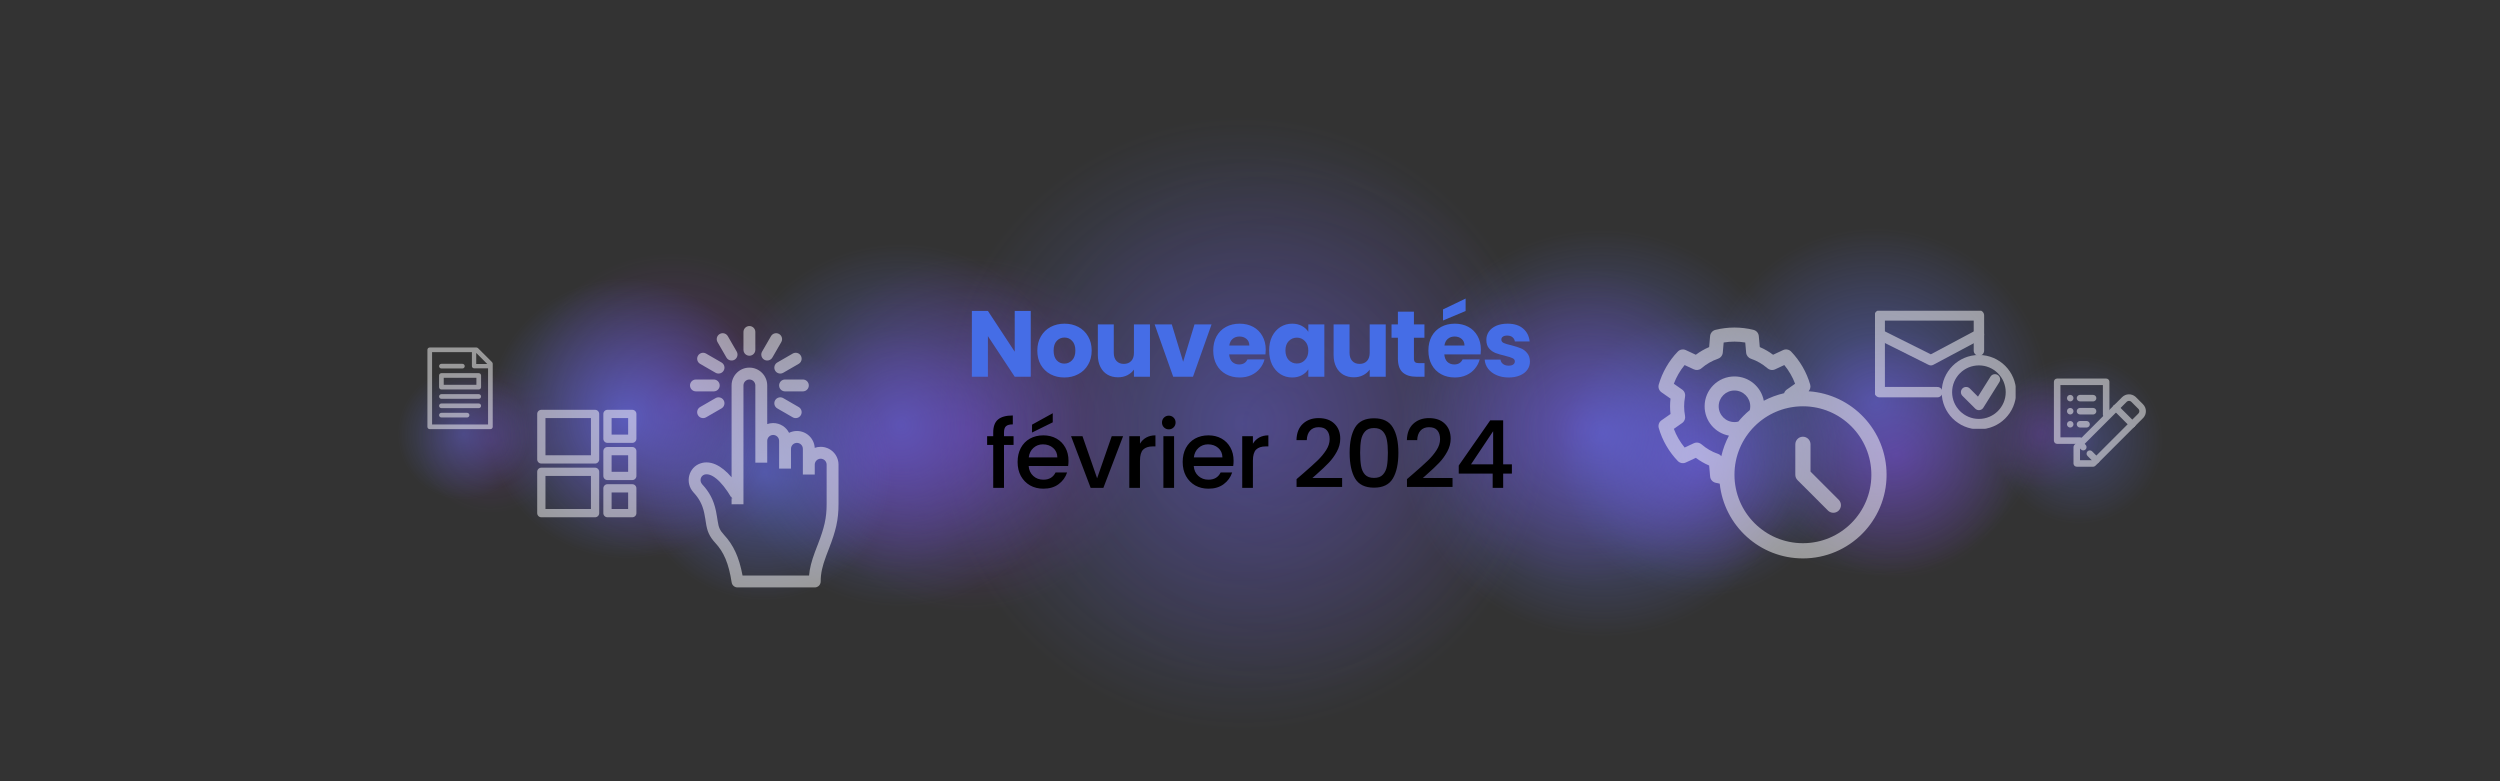 <svg width="1440" height="450" viewBox="0 0 1440 450" fill="none" xmlns="http://www.w3.org/2000/svg">
<rect x="0" y="0" width="1440" height="450" fill="#333333" stroke="none"/>
<g clip-path="url(#clip0_1979_12009)">
<g opacity="0.5">
<circle opacity="0.5" cx="87.844" cy="87.844" r="87.844" transform="matrix(-1 0 0 1 475.02 145.94)" fill="url(#paint0_radial_1979_12009)"/>
<circle opacity="0.3" cx="42.392" cy="42.392" r="42.392" transform="matrix(-1 0 0 1 324.785 210.621)" fill="url(#paint1_radial_1979_12009)"/>
<circle opacity="0.4" cx="71.236" cy="71.236" r="71.236" transform="matrix(-1 0 0 1 579.213 189.644)" fill="url(#paint2_radial_1979_12009)"/>
<circle opacity="0.55" cx="102.703" cy="102.703" r="102.703" transform="matrix(-1 0 0 1 660.5 146.814)" fill="url(#paint3_radial_1979_12009)"/>
<circle opacity="0.25" cx="154.71" cy="154.71" r="154.71" transform="matrix(-1 0 0 1 893.002 90)" fill="url(#paint4_radial_1979_12009)"/>
<circle opacity="0.5" cx="91.777" cy="91.777" r="91.777" transform="matrix(-1 0 0 1 1002.26 153.807)" fill="url(#paint5_radial_1979_12009)"/>
<circle opacity="0.5" cx="64.681" cy="64.681" r="64.681" transform="matrix(-1 0 0 1 1044.21 204.503)" fill="url(#paint6_radial_1979_12009)"/>
<circle opacity="0.6" cx="70.799" cy="70.799" r="70.799" transform="matrix(-1 0 0 1 1163.16 191.288)" fill="url(#paint7_radial_1979_12009)"/>
<circle opacity="0.35" cx="33.215" cy="33.215" r="33.215" transform="matrix(-1 0 0 1 1209 216.74)" fill="url(#paint8_radial_1979_12009)"/>
</g>
<circle opacity="0.5" cx="1080.5" cy="231.5" r="100.5" fill="url(#paint9_radial_1979_12009)"/>
<circle opacity="0.3" cx="1197.5" cy="253.5" r="48.5" fill="url(#paint10_radial_1979_12009)"/>
<circle opacity="0.4" cx="979.5" cy="262.5" r="81.5" fill="url(#paint11_radial_1979_12009)"/>
<circle opacity="0.55" cx="922.5" cy="249.5" r="117.5" fill="url(#paint12_radial_1979_12009)"/>
<circle opacity="0.35" cx="716" cy="244" r="177" fill="url(#paint13_radial_1979_12009)"/>
<circle opacity="0.5" cx="519" cy="245" r="105" fill="url(#paint14_radial_1979_12009)"/>
<circle opacity="0.5" cx="440" cy="272" r="74" fill="url(#paint15_radial_1979_12009)"/>
<circle opacity="0.6" cx="361" cy="241" r="81" fill="url(#paint16_radial_1979_12009)"/>
<circle opacity="0.35" cx="267" cy="250" r="38" fill="url(#paint17_radial_1979_12009)"/>
<g opacity="0.5" clip-path="url(#clip1_1979_12009)">
<path d="M1115.89 225.881H1082.71V181.682H1139.86V201.94" stroke="white" stroke-width="6" stroke-linecap="round" stroke-linejoin="round"/>
<path d="M1082.71 192.731L1112.2 207.464L1139.86 192.731" stroke="white" stroke-width="6" stroke-linecap="round" stroke-linejoin="round"/>
<path d="M1139.86 244.297C1150.04 244.297 1158.29 236.052 1158.29 225.881C1158.29 215.71 1150.04 207.465 1139.86 207.465C1129.68 207.465 1121.42 215.71 1121.42 225.881C1121.42 236.052 1129.68 244.297 1139.86 244.297Z" stroke="white" stroke-width="6" stroke-linecap="round" stroke-linejoin="round"/>
<path d="M1132.48 225.881L1139.86 233.247L1149.08 218.514" stroke="white" stroke-width="6" stroke-linecap="round" stroke-linejoin="round"/>
</g>
<g opacity="0.5">
<path fill-rule="evenodd" clip-rule="evenodd" d="M435.077 191.219V201.484C435.077 203.374 433.545 204.906 431.656 204.906C429.766 204.906 428.234 203.374 428.234 201.484V191.219C428.234 189.329 429.766 187.797 431.656 187.797C433.545 187.797 435.077 189.329 435.077 191.219ZM421.39 222.016C421.39 216.348 425.988 211.75 431.656 211.75C437.323 211.75 441.921 216.348 441.921 222.016V244.271C442.992 243.892 444.143 243.686 445.343 243.686C449.338 243.686 452.801 245.971 454.498 249.304C455.865 248.63 457.404 248.251 459.031 248.251C464.514 248.251 468.994 252.551 469.282 257.964C470.356 257.582 471.513 257.374 472.718 257.374C478.386 257.374 482.984 261.972 482.984 267.639V290.453C482.984 299.449 481.414 305.806 477.622 315.637C477.533 315.867 477.317 316.426 477.109 316.962L477.1 316.985L476.772 317.832L476.665 318.109C476.301 319.05 476.019 319.794 475.755 320.508C473.65 326.205 472.718 330.274 472.718 334.938C472.718 336.827 471.186 338.359 469.296 338.359H424.812C423.123 338.359 421.686 337.127 421.43 335.457C419.727 324.382 416.886 317.98 412.035 312.741C410.264 310.828 409.052 309.062 408.215 307.18C407.427 305.407 407.037 303.806 406.598 301.063C406.591 301.019 406.566 300.858 406.531 300.634C406.436 300.028 406.269 298.964 406.201 298.552C406.035 297.535 405.872 296.633 405.682 295.706C404.597 290.426 402.513 286.93 399.483 283.65C394.322 278.055 396.603 269.081 403.664 266.851C409.181 265.109 415.384 267.881 421.39 274.913V222.016ZM470.28 315.645C469.906 316.614 469.613 317.386 469.336 318.136C467.466 323.194 466.387 327.259 466.019 331.516H427.704C425.729 320.831 422.422 313.885 417.057 308.091C415.77 306.702 414.981 305.552 414.469 304.4C413.98 303.301 413.708 302.183 413.356 299.982L413.335 299.851L413.297 299.61L413.297 299.605C413.203 299.011 413.028 297.891 412.955 297.446C412.775 296.345 412.596 295.356 412.386 294.331C411.015 287.654 408.314 283.123 404.511 279.008C402.725 277.072 403.484 274.085 405.725 273.377C409.31 272.245 415.138 276.14 421.39 286.81V290.453H428.234V222.016C428.234 220.128 429.768 218.594 431.656 218.594C433.543 218.594 435.077 220.128 435.077 222.016V266.5H441.921V253.952C441.921 252.064 443.455 250.53 445.343 250.53C447.231 250.53 448.765 252.064 448.765 253.952V269.922H455.609V258.517C455.609 256.627 457.141 255.095 459.031 255.095C460.92 255.095 462.452 256.627 462.452 258.517V273.344H469.296V267.639C469.296 265.752 470.83 264.218 472.718 264.218C474.606 264.218 476.14 265.752 476.14 267.639V290.453C476.14 298.44 474.752 304.06 471.236 313.174C471.175 313.333 471.051 313.655 470.91 314.019L470.729 314.484L470.72 314.507L470.477 315.136L470.28 315.645ZM421.39 286.81V285.892L421.839 287.587C421.689 287.324 421.54 287.065 421.39 286.81ZM424.353 202.524L419.221 193.634C418.276 191.997 416.183 191.436 414.546 192.381C412.909 193.326 412.349 195.419 413.294 197.055L418.427 205.946C419.371 207.582 421.464 208.143 423.101 207.198C424.738 206.253 425.298 204.16 424.353 202.524ZM406.695 203.654L415.585 208.787C417.222 209.732 417.783 211.824 416.838 213.461C415.893 215.098 413.8 215.658 412.163 214.713L403.273 209.581C401.637 208.636 401.076 206.543 402.021 204.906C402.966 203.27 405.059 202.709 406.695 203.654ZM411.124 218.594H400.859C398.969 218.594 397.437 220.126 397.437 222.016C397.437 223.905 398.969 225.438 400.859 225.438H411.124C413.014 225.438 414.546 223.905 414.546 222.016C414.546 220.126 413.014 218.594 411.124 218.594ZM403.273 234.451L412.163 229.318C413.8 228.373 415.893 228.934 416.838 230.57C417.783 232.207 417.222 234.3 415.585 235.245L406.695 240.377C405.059 241.322 402.966 240.762 402.021 239.125C401.076 237.488 401.637 235.396 403.273 234.451ZM444.885 205.946L450.017 197.055C450.962 195.419 450.402 193.326 448.765 192.381C447.128 191.436 445.036 191.997 444.091 193.634L438.958 202.524C438.013 204.16 438.574 206.253 440.21 207.198C441.847 208.143 443.94 207.582 444.885 205.946ZM460.038 209.581L451.148 214.713C449.511 215.658 447.418 215.098 446.473 213.461C445.528 211.824 446.089 209.732 447.726 208.787L456.616 203.654C458.252 202.709 460.345 203.27 461.29 204.906C462.235 206.543 461.674 208.636 460.038 209.581ZM452.187 225.438H462.452C464.342 225.438 465.874 223.905 465.874 222.016C465.874 220.126 464.342 218.594 462.452 218.594H452.187C450.297 218.594 448.765 220.126 448.765 222.016C448.765 223.905 450.297 225.438 452.187 225.438ZM456.616 240.377L447.726 235.245C446.089 234.3 445.528 232.207 446.473 230.57C447.418 228.934 449.511 228.373 451.148 229.318L460.038 234.451C461.674 235.396 462.235 237.488 461.29 239.125C460.345 240.762 458.252 241.322 456.616 240.377Z" fill="white"/>
</g>
<g opacity="0.5">
<path d="M1213.14 218.048C1214.11 218.048 1214.9 218.774 1215.01 219.709L1215.02 219.929V238.738C1215.02 239.777 1214.18 240.619 1213.14 240.619C1212.18 240.619 1211.38 239.893 1211.27 238.957L1211.26 238.738V221.81H1186.81V251.905H1198.09C1199.06 251.905 1199.85 252.631 1199.96 253.566L1199.98 253.786C1199.98 254.75 1199.25 255.545 1198.31 255.654L1198.09 255.667H1184.93C1183.96 255.667 1183.17 254.941 1183.06 254.005L1183.05 253.786V219.929C1183.05 218.964 1183.77 218.169 1184.71 218.06L1184.93 218.048H1213.14Z" fill="white"/>
<path d="M1205.62 234.976C1206.66 234.976 1207.5 235.818 1207.5 236.857C1207.5 237.822 1206.77 238.617 1205.84 238.725L1205.62 238.738H1198.09C1197.06 238.738 1196.21 237.896 1196.21 236.857C1196.21 235.893 1196.94 235.097 1197.88 234.989L1198.09 234.976H1205.62Z" fill="white"/>
<path d="M1205.62 227.452C1206.66 227.452 1207.5 228.295 1207.5 229.333C1207.5 230.298 1206.77 231.093 1205.84 231.202L1205.62 231.214H1198.09C1197.06 231.214 1196.21 230.372 1196.21 229.333C1196.21 228.369 1196.94 227.574 1197.88 227.465L1198.09 227.452H1205.62Z" fill="white"/>
<path d="M1201.86 242.5C1202.9 242.5 1203.74 243.342 1203.74 244.381C1203.74 245.346 1203.01 246.141 1202.08 246.249L1201.86 246.262H1198.09C1197.06 246.262 1196.21 245.42 1196.21 244.381C1196.21 243.416 1196.94 242.621 1197.88 242.513L1198.09 242.5H1201.86Z" fill="white"/>
<path d="M1194.33 244.381C1194.33 245.42 1193.49 246.262 1192.45 246.262C1191.41 246.262 1190.57 245.42 1190.57 244.381C1190.57 243.342 1191.41 242.5 1192.45 242.5C1193.49 242.5 1194.33 243.342 1194.33 244.381Z" fill="white"/>
<path d="M1194.33 236.857C1194.33 237.896 1193.49 238.738 1192.45 238.738C1191.41 238.738 1190.57 237.896 1190.57 236.857C1190.57 235.818 1191.41 234.976 1192.45 234.976C1193.49 234.976 1194.33 235.818 1194.33 236.857Z" fill="white"/>
<path d="M1194.33 229.333C1194.33 230.372 1193.49 231.214 1192.45 231.214C1191.41 231.214 1190.57 230.372 1190.57 229.333C1190.57 228.295 1191.41 227.452 1192.45 227.452C1193.49 227.452 1194.33 228.295 1194.33 229.333Z" fill="white"/>
<path d="M1217.45 233.646C1218.19 232.912 1219.38 232.912 1220.12 233.646C1220.79 234.324 1220.85 235.391 1220.27 236.129L1220.12 236.306L1198.09 258.326V265.071H1204.84L1226.86 243.051C1227.54 242.373 1228.6 242.321 1229.34 242.894L1229.52 243.051C1230.2 243.729 1230.25 244.796 1229.68 245.534L1229.52 245.711L1206.95 268.282C1206.65 268.576 1206.27 268.763 1205.87 268.817L1205.62 268.833H1196.21C1195.25 268.833 1194.45 268.107 1194.35 267.172L1194.33 266.952V257.548C1194.33 257.132 1194.47 256.73 1194.72 256.404L1194.88 256.218L1217.45 233.646Z" fill="white"/>
<path d="M1222.32 228.782C1224.43 226.667 1227.81 226.582 1230.03 228.528L1230.3 228.782L1234.38 232.867C1236.5 234.983 1236.58 238.36 1234.64 240.576L1234.38 240.847L1229.52 245.711C1228.79 246.446 1227.59 246.446 1226.86 245.711C1226.18 245.033 1226.13 243.966 1226.7 243.228L1226.86 243.051L1231.72 238.187C1232.4 237.509 1232.45 236.442 1231.88 235.705L1231.72 235.527L1227.64 231.442C1226.96 230.764 1225.89 230.712 1225.16 231.286L1224.98 231.442L1220.12 236.306C1219.38 237.041 1218.19 237.041 1217.45 236.306C1216.78 235.628 1216.72 234.561 1217.3 233.823L1217.45 233.646L1222.32 228.782Z" fill="white"/>
<path d="M1202.41 259.979C1203.09 259.301 1204.15 259.249 1204.89 259.823L1205.07 259.979L1208.83 263.741C1209.56 264.476 1209.56 265.667 1208.83 266.401C1208.15 267.08 1207.08 267.132 1206.35 266.558L1206.17 266.401L1202.41 262.64C1201.67 261.905 1201.67 260.714 1202.41 259.979Z" fill="white"/>
<path d="M1217.45 233.646C1218.13 232.968 1219.2 232.916 1219.94 233.49L1220.12 233.646L1229.52 243.051C1230.25 243.785 1230.25 244.976 1229.52 245.711C1228.84 246.389 1227.77 246.441 1227.04 245.867L1226.86 245.711L1217.45 236.306C1216.72 235.572 1216.72 234.381 1217.45 233.646Z" fill="white"/>
<path d="M1196.76 254.337C1197.44 253.659 1198.51 253.606 1199.25 254.18L1199.42 254.337L1201.31 256.218C1202.04 256.952 1202.04 258.143 1201.31 258.878C1200.63 259.556 1199.56 259.608 1198.82 259.034L1198.65 258.878L1196.76 256.997C1196.03 256.262 1196.03 255.071 1196.76 254.337Z" fill="white"/>
</g>
<g opacity="0.5">
<path fill-rule="evenodd" clip-rule="evenodd" d="M246.188 245.844V201.5C246.188 200.758 246.789 200.156 247.531 200.156H274.406C274.763 200.156 275.104 200.298 275.356 200.55L283.419 208.612C283.671 208.864 283.812 209.206 283.812 209.562V245.844C283.812 246.586 283.211 247.188 282.469 247.188H247.531C246.789 247.188 246.188 246.586 246.188 245.844ZM248.875 244.5H281.125V212.149H273.062C272.376 212.149 271.82 211.593 271.82 210.906V202.844H248.875V244.5ZM274.305 203.3V209.663H280.669L274.305 203.3ZM266.344 212.25H254.25C253.508 212.25 252.906 211.648 252.906 210.906C252.906 210.164 253.508 209.562 254.25 209.562H266.344C267.086 209.562 267.688 210.164 267.688 210.906C267.688 211.648 267.086 212.25 266.344 212.25ZM254.25 229.719H275.75C276.492 229.719 277.094 229.117 277.094 228.375C277.094 227.633 276.492 227.031 275.75 227.031H254.25C253.508 227.031 252.906 227.633 252.906 228.375C252.906 229.117 253.508 229.719 254.25 229.719ZM275.75 235.094H254.25C253.508 235.094 252.906 234.492 252.906 233.75C252.906 233.008 253.508 232.406 254.25 232.406H275.75C276.492 232.406 277.094 233.008 277.094 233.75C277.094 234.492 276.492 235.094 275.75 235.094ZM254.25 240.469H269.031C269.773 240.469 270.375 239.867 270.375 239.125C270.375 238.383 269.773 237.781 269.031 237.781H254.25C253.508 237.781 252.906 238.383 252.906 239.125C252.906 239.867 253.508 240.469 254.25 240.469ZM254.25 224.344C253.508 224.344 252.906 223.742 252.906 223V216.281C252.906 215.539 253.508 214.938 254.25 214.938H275.75C276.492 214.938 277.094 215.539 277.094 216.281V223C277.094 223.742 276.492 224.344 275.75 224.344H254.25ZM274.406 217.625V221.656H255.594V217.625H274.406Z" fill="white"/>
<mask id="mask0_1979_12009" style="mask-type:luminance" maskUnits="userSpaceOnUse" x="246" y="200" width="38" height="48">
<path fill-rule="evenodd" clip-rule="evenodd" d="M246.188 245.844V201.5C246.188 200.758 246.789 200.156 247.531 200.156H274.406C274.763 200.156 275.104 200.298 275.356 200.55L283.419 208.612C283.671 208.864 283.812 209.206 283.812 209.562V245.844C283.812 246.586 283.211 247.188 282.469 247.188H247.531C246.789 247.188 246.188 246.586 246.188 245.844ZM248.875 244.5H281.125V212.149H273.062C272.376 212.149 271.82 211.593 271.82 210.906V202.844H248.875V244.5ZM274.305 203.3V209.663H280.669L274.305 203.3ZM266.344 212.25H254.25C253.508 212.25 252.906 211.648 252.906 210.906C252.906 210.164 253.508 209.562 254.25 209.562H266.344C267.086 209.562 267.688 210.164 267.688 210.906C267.688 211.648 267.086 212.25 266.344 212.25ZM254.25 229.719H275.75C276.492 229.719 277.094 229.117 277.094 228.375C277.094 227.633 276.492 227.031 275.75 227.031H254.25C253.508 227.031 252.906 227.633 252.906 228.375C252.906 229.117 253.508 229.719 254.25 229.719ZM275.75 235.094H254.25C253.508 235.094 252.906 234.492 252.906 233.75C252.906 233.008 253.508 232.406 254.25 232.406H275.75C276.492 232.406 277.094 233.008 277.094 233.75C277.094 234.492 276.492 235.094 275.75 235.094ZM254.25 240.469H269.031C269.773 240.469 270.375 239.867 270.375 239.125C270.375 238.383 269.773 237.781 269.031 237.781H254.25C253.508 237.781 252.906 238.383 252.906 239.125C252.906 239.867 253.508 240.469 254.25 240.469ZM254.25 224.344C253.508 224.344 252.906 223.742 252.906 223V216.281C252.906 215.539 253.508 214.938 254.25 214.938H275.75C276.492 214.938 277.094 215.539 277.094 216.281V223C277.094 223.742 276.492 224.344 275.75 224.344H254.25ZM274.406 217.625V221.656H255.594V217.625H274.406Z" fill="white"/>
</mask>
<g mask="url(#mask0_1979_12009)">
</g>
</g>
<g opacity="0.5">
<path fill-rule="evenodd" clip-rule="evenodd" d="M1021.3 204.339L1027.06 201.65C1028.62 200.917 1030.49 201.262 1031.69 202.507C1034.23 205.145 1036.46 208.104 1038.33 211.346C1040.2 214.569 1041.64 217.974 1042.66 221.5C1043.06 222.881 1042.69 224.346 1041.74 225.372C1066.84 227.048 1086.67 247.934 1086.67 273.454C1086.67 300.069 1065.1 321.644 1038.48 321.644C1013.6 321.644 993.124 302.789 990.562 278.588C989.736 278.431 988.915 278.251 988.097 278.049C986.418 277.633 985.188 276.197 985.035 274.473L984.473 268.145C981.746 266.978 979.172 265.489 976.806 263.713L971.05 266.401C969.482 267.133 967.621 266.789 966.419 265.543C963.874 262.906 961.645 259.946 959.772 256.705C957.909 253.482 956.464 250.077 955.448 246.551C954.969 244.889 955.598 243.106 957.014 242.112L962.214 238.461C961.861 235.516 961.864 232.541 962.218 229.601L957.014 225.959C955.596 224.967 954.965 223.184 955.443 221.52C956.456 217.995 957.904 214.583 959.771 211.348C961.634 208.119 963.86 205.164 966.403 202.523C967.603 201.278 969.461 200.931 971.03 201.659L976.796 204.339C979.171 202.56 981.747 201.075 984.468 199.914L985.017 193.589C985.166 191.865 986.395 190.425 988.075 190.007C991.643 189.119 995.32 188.665 999.051 188.665C1002.77 188.665 1006.44 189.117 1010.01 190.002C1011.69 190.418 1012.92 191.854 1013.07 193.577L1013.63 199.906C1016.36 201.073 1018.94 202.563 1021.3 204.339ZM991.478 262.777C992.424 258.594 993.914 254.618 995.87 250.926C987.894 249.433 981.859 242.435 981.859 234.025C981.859 224.528 989.557 216.83 999.054 216.83C1007.46 216.83 1014.46 222.866 1015.95 230.842C1019.6 228.911 1023.52 227.435 1027.64 226.487C1027.9 225.675 1028.42 224.938 1029.17 224.41L1033.98 221.034C1033.25 219.098 1032.37 217.215 1031.32 215.401C1030.26 213.574 1029.07 211.86 1027.76 210.268L1022.45 212.747C1021.67 213.113 1020.79 213.219 1019.92 213.045C1019.23 212.907 1018.59 212.591 1018.06 212.129C1015.26 209.699 1012.02 207.819 1008.5 206.607C1006.99 206.087 1005.92 204.726 1005.78 203.134L1005.26 197.288C1003.22 196.944 1001.15 196.77 999.051 196.77C996.95 196.77 994.873 196.944 992.831 197.289L992.324 203.126C992.242 204.076 991.827 204.967 991.139 205.655C990.704 206.09 990.175 206.421 989.592 206.621C986.09 207.826 982.841 209.695 980.031 212.136C978.825 213.183 977.116 213.424 975.667 212.751L970.341 210.277C969.027 211.87 967.84 213.581 966.791 215.399C965.739 217.221 964.85 219.108 964.127 221.045L968.929 224.405C969.642 224.904 970.175 225.619 970.455 226.457C970.675 227.118 970.721 227.825 970.589 228.51C969.882 232.156 969.876 235.907 970.584 239.558C970.888 241.127 970.242 242.728 968.934 243.646L964.131 247.018C964.854 248.953 965.741 250.836 966.79 252.65C967.845 254.476 969.034 256.191 970.349 257.783L975.659 255.303C976.502 254.91 977.455 254.818 978.375 255.048C978.994 255.203 979.569 255.502 980.051 255.921C982.846 258.352 986.091 260.232 989.607 261.443C990.362 261.703 991.006 262.173 991.478 262.777ZM999.054 243.116C999.807 243.116 1000.54 243.025 1001.26 242.848C1003.24 240.433 1005.46 238.215 1007.88 236.228C1008.05 235.516 1008.14 234.779 1008.14 234.025C1008.14 229.004 1004.08 224.935 999.054 224.935C994.033 224.935 989.964 229.004 989.964 234.025C989.964 239.047 994.033 243.116 999.054 243.116ZM1077.91 273.454C1077.91 251.677 1060.26 234.025 1038.48 234.025C1016.71 234.025 999.053 251.677 999.053 273.454C999.053 295.23 1016.71 312.882 1038.48 312.882C1060.26 312.882 1077.91 295.23 1077.91 273.454ZM1042.86 255.93V271.639L1059.1 287.88C1060.81 289.591 1060.81 292.365 1059.1 294.075C1057.39 295.786 1054.62 295.786 1052.91 294.075L1035.38 276.552C1034.56 275.73 1034.1 274.616 1034.1 273.454V255.93C1034.1 253.511 1036.06 251.549 1038.48 251.549C1040.9 251.549 1042.86 253.511 1042.86 255.93Z" fill="white"/>
</g>
<g opacity="0.5">
<path fill-rule="evenodd" clip-rule="evenodd" d="M309.428 264.619C309.428 265.934 310.494 267 311.809 267H342.761C344.076 267 345.142 265.934 345.142 264.619V238.429C345.142 237.114 344.076 236.048 342.761 236.048H311.809C310.494 236.048 309.428 237.114 309.428 238.429V264.619ZM340.38 240.81V262.238H314.19V240.81H340.38ZM311.809 297.952C310.494 297.952 309.428 296.886 309.428 295.571V271.762C309.428 270.447 310.494 269.381 311.809 269.381H342.761C344.076 269.381 345.142 270.447 345.142 271.762V295.571C345.142 296.886 344.076 297.952 342.761 297.952H311.809ZM340.38 274.143V293.19H314.19V274.143H340.38ZM349.904 255.095C348.589 255.095 347.523 254.029 347.523 252.714V238.429C347.523 237.114 348.589 236.048 349.904 236.048H364.19C365.505 236.048 366.571 237.114 366.571 238.429V252.714C366.571 254.029 365.505 255.095 364.19 255.095H349.904ZM361.809 240.81V250.333H352.285V240.81H361.809ZM349.904 276.524C348.589 276.524 347.523 275.458 347.523 274.143V259.857C347.523 258.542 348.589 257.476 349.904 257.476H364.19C365.505 257.476 366.571 258.542 366.571 259.857V274.143C366.571 275.458 365.505 276.524 364.19 276.524H349.904ZM352.285 262.238H361.809V271.762H352.285V262.238ZM349.904 297.952C348.589 297.952 347.523 296.886 347.523 295.571V281.286C347.523 279.971 348.589 278.905 349.904 278.905H364.19C365.505 278.905 366.571 279.971 366.571 281.286V295.571C366.571 296.886 365.505 297.952 364.19 297.952H349.904ZM361.809 283.667V293.19H352.285V283.667H361.809Z" fill="white"/>
</g>
<path d="M593.713 217H584.479L569.035 193.618V217H559.801V179.092H569.035L584.479 202.582V179.092H593.713V217ZM613.042 217.432C610.09 217.432 607.426 216.802 605.05 215.542C602.71 214.282 600.856 212.482 599.488 210.142C598.156 207.802 597.49 205.066 597.49 201.934C597.49 198.838 598.174 196.12 599.542 193.78C600.91 191.404 602.782 189.586 605.158 188.326C607.534 187.066 610.198 186.436 613.15 186.436C616.102 186.436 618.766 187.066 621.142 188.326C623.518 189.586 625.39 191.404 626.758 193.78C628.126 196.12 628.81 198.838 628.81 201.934C628.81 205.03 628.108 207.766 626.704 210.142C625.336 212.482 623.446 214.282 621.034 215.542C618.658 216.802 615.994 217.432 613.042 217.432ZM613.042 209.44C614.806 209.44 616.3 208.792 617.524 207.496C618.784 206.2 619.414 204.346 619.414 201.934C619.414 199.522 618.802 197.668 617.578 196.372C616.39 195.076 614.914 194.428 613.15 194.428C611.35 194.428 609.856 195.076 608.668 196.372C607.48 197.632 606.886 199.486 606.886 201.934C606.886 204.346 607.462 206.2 608.614 207.496C609.802 208.792 611.278 209.44 613.042 209.44ZM662.383 186.868V217H653.149V212.896C652.213 214.228 650.935 215.308 649.315 216.136C647.731 216.928 645.967 217.324 644.023 217.324C641.719 217.324 639.685 216.82 637.921 215.812C636.157 214.768 634.789 213.274 633.817 211.33C632.845 209.386 632.359 207.1 632.359 204.472V186.868H641.539V203.23C641.539 205.246 642.061 206.812 643.105 207.928C644.149 209.044 645.553 209.602 647.317 209.602C649.117 209.602 650.539 209.044 651.583 207.928C652.627 206.812 653.149 205.246 653.149 203.23V186.868H662.383ZM681.49 208.36L688.024 186.868H697.852L687.16 217H675.766L665.074 186.868H674.956L681.49 208.36ZM729.063 201.448C729.063 202.312 729.009 203.212 728.901 204.148H708.003C708.147 206.02 708.741 207.46 709.785 208.468C710.865 209.44 712.179 209.926 713.727 209.926C716.031 209.926 717.633 208.954 718.533 207.01H728.361C727.857 208.99 726.939 210.772 725.607 212.356C724.311 213.94 722.673 215.182 720.693 216.082C718.713 216.982 716.499 217.432 714.051 217.432C711.099 217.432 708.471 216.802 706.167 215.542C703.863 214.282 702.063 212.482 700.767 210.142C699.471 207.802 698.823 205.066 698.823 201.934C698.823 198.802 699.453 196.066 700.713 193.726C702.009 191.386 703.809 189.586 706.113 188.326C708.417 187.066 711.063 186.436 714.051 186.436C716.967 186.436 719.559 187.048 721.827 188.272C724.095 189.496 725.859 191.242 727.119 193.51C728.415 195.778 729.063 198.424 729.063 201.448ZM719.613 199.018C719.613 197.434 719.073 196.174 717.993 195.238C716.913 194.302 715.563 193.834 713.943 193.834C712.395 193.834 711.081 194.284 710.001 195.184C708.957 196.084 708.309 197.362 708.057 199.018H719.613ZM731.018 201.88C731.018 198.784 731.594 196.066 732.746 193.726C733.934 191.386 735.536 189.586 737.552 188.326C739.568 187.066 741.818 186.436 744.302 186.436C746.426 186.436 748.28 186.868 749.864 187.732C751.484 188.596 752.726 189.73 753.59 191.134V186.868H762.824V217H753.59V212.734C752.69 214.138 751.43 215.272 749.81 216.136C748.226 217 746.372 217.432 744.248 217.432C741.8 217.432 739.568 216.802 737.552 215.542C735.536 214.246 733.934 212.428 732.746 210.088C731.594 207.712 731.018 204.976 731.018 201.88ZM753.59 201.934C753.59 199.63 752.942 197.812 751.646 196.48C750.386 195.148 748.838 194.482 747.002 194.482C745.166 194.482 743.6 195.148 742.304 196.48C741.044 197.776 740.414 199.576 740.414 201.88C740.414 204.184 741.044 206.02 742.304 207.388C743.6 208.72 745.166 209.386 747.002 209.386C748.838 209.386 750.386 208.72 751.646 207.388C752.942 206.056 753.59 204.238 753.59 201.934ZM798.178 186.868V217H788.944V212.896C788.008 214.228 786.73 215.308 785.11 216.136C783.526 216.928 781.762 217.324 779.818 217.324C777.514 217.324 775.48 216.82 773.716 215.812C771.952 214.768 770.584 213.274 769.612 211.33C768.64 209.386 768.154 207.1 768.154 204.472V186.868H777.334V203.23C777.334 205.246 777.856 206.812 778.9 207.928C779.944 209.044 781.348 209.602 783.112 209.602C784.912 209.602 786.334 209.044 787.378 207.928C788.422 206.812 788.944 205.246 788.944 203.23V186.868H798.178ZM820.525 209.17V217H815.827C812.479 217 809.869 216.19 807.997 214.57C806.125 212.914 805.189 210.232 805.189 206.524V194.536H801.517V186.868H805.189V179.524H814.423V186.868H820.471V194.536H814.423V206.632C814.423 207.532 814.639 208.18 815.071 208.576C815.503 208.972 816.223 209.17 817.231 209.17H820.525ZM852.992 201.448C852.992 202.312 852.938 203.212 852.83 204.148H831.932C832.076 206.02 832.67 207.46 833.714 208.468C834.794 209.44 836.108 209.926 837.656 209.926C839.96 209.926 841.562 208.954 842.462 207.01H852.29C851.786 208.99 850.868 210.772 849.536 212.356C848.24 213.94 846.602 215.182 844.622 216.082C842.642 216.982 840.428 217.432 837.98 217.432C835.028 217.432 832.4 216.802 830.096 215.542C827.792 214.282 825.992 212.482 824.696 210.142C823.4 207.802 822.752 205.066 822.752 201.934C822.752 198.802 823.382 196.066 824.642 193.726C825.938 191.386 827.738 189.586 830.042 188.326C832.346 187.066 834.992 186.436 837.98 186.436C840.896 186.436 843.488 187.048 845.756 188.272C848.024 189.496 849.788 191.242 851.048 193.51C852.344 195.778 852.992 198.424 852.992 201.448ZM843.542 199.018C843.542 197.434 843.002 196.174 841.922 195.238C840.842 194.302 839.492 193.834 837.872 193.834C836.324 193.834 835.01 194.284 833.93 195.184C832.886 196.084 832.238 197.362 831.986 199.018H843.542ZM844.19 179.146L831.176 184.6V178.228L844.19 171.964V179.146ZM869.042 217.432C866.414 217.432 864.074 216.982 862.022 216.082C859.97 215.182 858.35 213.958 857.162 212.41C855.974 210.826 855.308 209.062 855.164 207.118H864.29C864.398 208.162 864.884 209.008 865.748 209.656C866.612 210.304 867.674 210.628 868.934 210.628C870.086 210.628 870.968 210.412 871.58 209.98C872.228 209.512 872.552 208.918 872.552 208.198C872.552 207.334 872.102 206.704 871.202 206.308C870.302 205.876 868.844 205.408 866.828 204.904C864.668 204.4 862.868 203.878 861.428 203.338C859.988 202.762 858.746 201.88 857.702 200.692C856.658 199.468 856.136 197.83 856.136 195.778C856.136 194.05 856.604 192.484 857.54 191.08C858.512 189.64 859.916 188.506 861.752 187.678C863.624 186.85 865.838 186.436 868.394 186.436C872.174 186.436 875.144 187.372 877.304 189.244C879.5 191.116 880.76 193.6 881.084 196.696H872.552C872.408 195.652 871.94 194.824 871.148 194.212C870.392 193.6 869.384 193.294 868.124 193.294C867.044 193.294 866.216 193.51 865.64 193.942C865.064 194.338 864.776 194.896 864.776 195.616C864.776 196.48 865.226 197.128 866.126 197.56C867.062 197.992 868.502 198.424 870.446 198.856C872.678 199.432 874.496 200.008 875.9 200.584C877.304 201.124 878.528 202.024 879.572 203.284C880.652 204.508 881.21 206.164 881.246 208.252C881.246 210.016 880.742 211.6 879.734 213.004C878.762 214.372 877.34 215.452 875.468 216.244C873.632 217.036 871.49 217.432 869.042 217.432Z" fill="#456DE6"/>
<path d="M583.813 256.268H578.305V281H572.095V256.268H568.585V251.246H572.095V249.14C572.095 245.72 572.995 243.236 574.795 241.688C576.631 240.104 579.493 239.312 583.381 239.312V244.442C581.509 244.442 580.195 244.802 579.439 245.522C578.683 246.206 578.305 247.412 578.305 249.14V251.246H583.813V256.268ZM615.458 265.394C615.458 266.51 615.386 267.518 615.242 268.418H592.508C592.688 270.794 593.57 272.702 595.154 274.142C596.738 275.582 598.682 276.302 600.986 276.302C604.298 276.302 606.638 274.916 608.006 272.144H614.648C613.748 274.88 612.11 277.13 609.734 278.894C607.394 280.622 604.478 281.486 600.986 281.486C598.142 281.486 595.586 280.856 593.318 279.596C591.086 278.3 589.322 276.5 588.026 274.196C586.766 271.856 586.136 269.156 586.136 266.096C586.136 263.036 586.748 260.354 587.972 258.05C589.232 255.71 590.978 253.91 593.21 252.65C595.478 251.39 598.07 250.76 600.986 250.76C603.794 250.76 606.296 251.372 608.492 252.596C610.688 253.82 612.398 255.548 613.622 257.78C614.846 259.976 615.458 262.514 615.458 265.394ZM609.032 263.45C608.996 261.182 608.186 259.364 606.602 257.996C605.018 256.628 603.056 255.944 600.716 255.944C598.592 255.944 596.774 256.628 595.262 257.996C593.75 259.328 592.85 261.146 592.562 263.45H609.032ZM606.386 243.254L594.452 249.14V244.604L606.386 238.016V243.254ZM631.938 275.492L640.362 251.246H646.896L635.556 281H628.212L616.926 251.246H623.514L631.938 275.492ZM656.626 255.566C657.526 254.054 658.714 252.884 660.19 252.056C661.702 251.192 663.484 250.76 665.536 250.76V257.132H663.97C661.558 257.132 659.722 257.744 658.462 258.968C657.238 260.192 656.626 262.316 656.626 265.34V281H650.47V251.246H656.626V255.566ZM673.246 247.304C672.13 247.304 671.194 246.926 670.438 246.17C669.682 245.414 669.304 244.478 669.304 243.362C669.304 242.246 669.682 241.31 670.438 240.554C671.194 239.798 672.13 239.42 673.246 239.42C674.326 239.42 675.244 239.798 676 240.554C676.756 241.31 677.134 242.246 677.134 243.362C677.134 244.478 676.756 245.414 676 246.17C675.244 246.926 674.326 247.304 673.246 247.304ZM676.27 251.246V281H670.114V251.246H676.27ZM710.543 265.394C710.543 266.51 710.471 267.518 710.327 268.418H687.593C687.773 270.794 688.655 272.702 690.239 274.142C691.823 275.582 693.767 276.302 696.071 276.302C699.383 276.302 701.723 274.916 703.091 272.144H709.733C708.833 274.88 707.195 277.13 704.819 278.894C702.479 280.622 699.563 281.486 696.071 281.486C693.227 281.486 690.671 280.856 688.403 279.596C686.171 278.3 684.407 276.5 683.111 274.196C681.851 271.856 681.221 269.156 681.221 266.096C681.221 263.036 681.833 260.354 683.057 258.05C684.317 255.71 686.063 253.91 688.295 252.65C690.563 251.39 693.155 250.76 696.071 250.76C698.879 250.76 701.381 251.372 703.577 252.596C705.773 253.82 707.483 255.548 708.707 257.78C709.931 259.976 710.543 262.514 710.543 265.394ZM704.117 263.45C704.081 261.182 703.271 259.364 701.687 257.996C700.103 256.628 698.141 255.944 695.801 255.944C693.677 255.944 691.859 256.628 690.347 257.996C688.835 259.328 687.935 261.146 687.647 263.45H704.117ZM721.677 255.566C722.577 254.054 723.765 252.884 725.241 252.056C726.753 251.192 728.535 250.76 730.587 250.76V257.132H729.021C726.609 257.132 724.773 257.744 723.513 258.968C722.289 260.192 721.677 262.316 721.677 265.34V281H715.521V251.246H721.677V255.566ZM750.705 272.63C754.161 269.642 756.879 267.194 758.859 265.286C760.875 263.342 762.549 261.326 763.881 259.238C765.213 257.15 765.879 255.062 765.879 252.974C765.879 250.814 765.357 249.122 764.313 247.898C763.305 246.674 761.703 246.062 759.507 246.062C757.383 246.062 755.727 246.746 754.539 248.114C753.387 249.446 752.775 251.246 752.703 253.514H746.763C746.871 249.41 748.095 246.278 750.435 244.118C752.811 241.922 755.817 240.824 759.453 240.824C763.377 240.824 766.437 241.904 768.633 244.064C770.865 246.224 771.981 249.104 771.981 252.704C771.981 255.296 771.315 257.798 769.983 260.21C768.687 262.586 767.121 264.728 765.285 266.636C763.485 268.508 761.181 270.686 758.373 273.17L755.943 275.33H773.061V280.46H746.817V275.978L750.705 272.63ZM777.389 260.804C777.389 254.576 778.433 249.716 780.521 246.224C782.645 242.696 786.281 240.932 791.429 240.932C796.577 240.932 800.195 242.696 802.283 246.224C804.407 249.716 805.469 254.576 805.469 260.804C805.469 267.104 804.407 272.036 802.283 275.6C800.195 279.128 796.577 280.892 791.429 280.892C786.281 280.892 782.645 279.128 780.521 275.6C778.433 272.036 777.389 267.104 777.389 260.804ZM799.421 260.804C799.421 257.888 799.223 255.422 798.827 253.406C798.467 251.39 797.711 249.752 796.559 248.492C795.407 247.196 793.697 246.548 791.429 246.548C789.161 246.548 787.451 247.196 786.299 248.492C785.147 249.752 784.373 251.39 783.977 253.406C783.617 255.422 783.437 257.888 783.437 260.804C783.437 263.828 783.617 266.366 783.977 268.418C784.337 270.47 785.093 272.126 786.245 273.386C787.433 274.646 789.161 275.276 791.429 275.276C793.697 275.276 795.407 274.646 796.559 273.386C797.747 272.126 798.521 270.47 798.881 268.418C799.241 266.366 799.421 263.828 799.421 260.804ZM814.304 272.63C817.76 269.642 820.478 267.194 822.458 265.286C824.474 263.342 826.148 261.326 827.48 259.238C828.812 257.15 829.478 255.062 829.478 252.974C829.478 250.814 828.956 249.122 827.912 247.898C826.904 246.674 825.302 246.062 823.106 246.062C820.982 246.062 819.326 246.746 818.138 248.114C816.986 249.446 816.374 251.246 816.302 253.514H810.362C810.47 249.41 811.694 246.278 814.034 244.118C816.41 241.922 819.416 240.824 823.052 240.824C826.976 240.824 830.036 241.904 832.232 244.064C834.464 246.224 835.58 249.104 835.58 252.704C835.58 255.296 834.914 257.798 833.582 260.21C832.286 262.586 830.72 264.728 828.884 266.636C827.084 268.508 824.78 270.686 821.972 273.17L819.542 275.33H836.66V280.46H810.416V275.978L814.304 272.63ZM840.232 272.792V268.148L858.376 242.12H865.828V267.446H870.85V272.792H865.828V281H859.78V272.792H840.232ZM860.05 248.384L847.306 267.446H860.05V248.384Z" fill="black"/>
</g>
<defs>
<radialGradient id="paint0_radial_1979_12009" cx="0" cy="0" r="1" gradientUnits="userSpaceOnUse" gradientTransform="translate(87.844 87.844) rotate(90) scale(87.844)">
<stop stop-color="#B127FF"/>
<stop offset="1" stop-color="#B127FF" stop-opacity="0"/>
</radialGradient>
<radialGradient id="paint1_radial_1979_12009" cx="0" cy="0" r="1" gradientUnits="userSpaceOnUse" gradientTransform="translate(42.392 42.392) rotate(90) scale(42.392)">
<stop stop-color="#B127FF"/>
<stop offset="1" stop-color="#B127FF" stop-opacity="0"/>
</radialGradient>
<radialGradient id="paint2_radial_1979_12009" cx="0" cy="0" r="1" gradientUnits="userSpaceOnUse" gradientTransform="translate(71.236 71.236) rotate(90) scale(71.236)">
<stop stop-color="#B127FF"/>
<stop offset="1" stop-color="#B127FF" stop-opacity="0"/>
</radialGradient>
<radialGradient id="paint3_radial_1979_12009" cx="0" cy="0" r="1" gradientUnits="userSpaceOnUse" gradientTransform="translate(102.703 102.703) rotate(90) scale(102.703)">
<stop stop-color="#B127FF"/>
<stop offset="1" stop-color="#B127FF" stop-opacity="0"/>
</radialGradient>
<radialGradient id="paint4_radial_1979_12009" cx="0" cy="0" r="1" gradientUnits="userSpaceOnUse" gradientTransform="translate(154.71 154.71) rotate(90) scale(154.71)">
<stop stop-color="#B127FF"/>
<stop offset="1" stop-color="#B127FF" stop-opacity="0"/>
</radialGradient>
<radialGradient id="paint5_radial_1979_12009" cx="0" cy="0" r="1" gradientUnits="userSpaceOnUse" gradientTransform="translate(91.777 91.777) rotate(90) scale(91.777)">
<stop stop-color="#B127FF"/>
<stop offset="1" stop-color="#B127FF" stop-opacity="0"/>
</radialGradient>
<radialGradient id="paint6_radial_1979_12009" cx="0" cy="0" r="1" gradientUnits="userSpaceOnUse" gradientTransform="translate(64.681 64.681) rotate(90) scale(64.681)">
<stop stop-color="#B127FF"/>
<stop offset="1" stop-color="#B127FF" stop-opacity="0"/>
</radialGradient>
<radialGradient id="paint7_radial_1979_12009" cx="0" cy="0" r="1" gradientUnits="userSpaceOnUse" gradientTransform="translate(70.799 70.799) rotate(90) scale(70.799)">
<stop stop-color="#B127FF"/>
<stop offset="1" stop-color="#B127FF" stop-opacity="0"/>
</radialGradient>
<radialGradient id="paint8_radial_1979_12009" cx="0" cy="0" r="1" gradientUnits="userSpaceOnUse" gradientTransform="translate(33.215 33.215) rotate(90) scale(33.215)">
<stop stop-color="#B127FF"/>
<stop offset="1" stop-color="#B127FF" stop-opacity="0"/>
</radialGradient>
<radialGradient id="paint9_radial_1979_12009" cx="0" cy="0" r="1" gradientUnits="userSpaceOnUse" gradientTransform="translate(1080.5 231.5) rotate(90) scale(100.5)">
<stop stop-color="#6677FF"/>
<stop offset="1" stop-color="#6677FF" stop-opacity="0"/>
</radialGradient>
<radialGradient id="paint10_radial_1979_12009" cx="0" cy="0" r="1" gradientUnits="userSpaceOnUse" gradientTransform="translate(1197.5 253.5) rotate(90) scale(48.5)">
<stop stop-color="#6677FF"/>
<stop offset="1" stop-color="#6677FF" stop-opacity="0"/>
</radialGradient>
<radialGradient id="paint11_radial_1979_12009" cx="0" cy="0" r="1" gradientUnits="userSpaceOnUse" gradientTransform="translate(979.5 262.5) rotate(90) scale(81.5)">
<stop stop-color="#6677FF"/>
<stop offset="1" stop-color="#6677FF" stop-opacity="0"/>
</radialGradient>
<radialGradient id="paint12_radial_1979_12009" cx="0" cy="0" r="1" gradientUnits="userSpaceOnUse" gradientTransform="translate(922.5 249.5) rotate(90) scale(117.5)">
<stop stop-color="#6677FF"/>
<stop offset="1" stop-color="#6677FF" stop-opacity="0"/>
</radialGradient>
<radialGradient id="paint13_radial_1979_12009" cx="0" cy="0" r="1" gradientUnits="userSpaceOnUse" gradientTransform="translate(716 244) rotate(90) scale(177)">
<stop stop-color="#6677FF"/>
<stop offset="1" stop-color="#6677FF" stop-opacity="0"/>
</radialGradient>
<radialGradient id="paint14_radial_1979_12009" cx="0" cy="0" r="1" gradientUnits="userSpaceOnUse" gradientTransform="translate(519 245) rotate(90) scale(105)">
<stop stop-color="#6677FF"/>
<stop offset="1" stop-color="#6677FF" stop-opacity="0"/>
</radialGradient>
<radialGradient id="paint15_radial_1979_12009" cx="0" cy="0" r="1" gradientUnits="userSpaceOnUse" gradientTransform="translate(440 272) rotate(90) scale(74)">
<stop stop-color="#6677FF"/>
<stop offset="1" stop-color="#6677FF" stop-opacity="0"/>
</radialGradient>
<radialGradient id="paint16_radial_1979_12009" cx="0" cy="0" r="1" gradientUnits="userSpaceOnUse" gradientTransform="translate(361 241) rotate(90) scale(81)">
<stop stop-color="#6677FF"/>
<stop offset="1" stop-color="#6677FF" stop-opacity="0"/>
</radialGradient>
<radialGradient id="paint17_radial_1979_12009" cx="0" cy="0" r="1" gradientUnits="userSpaceOnUse" gradientTransform="translate(267 250) rotate(90) scale(38)">
<stop stop-color="#6677FF"/>
<stop offset="1" stop-color="#6677FF" stop-opacity="0"/>
</radialGradient>
<clipPath id="clip0_1979_12009">
<rect width="1440" height="450" fill="white"/>
</clipPath>
<clipPath id="clip1_1979_12009">
<rect width="81" height="68" fill="white" transform="translate(1080 179)"/>
</clipPath>
</defs>
</svg>
